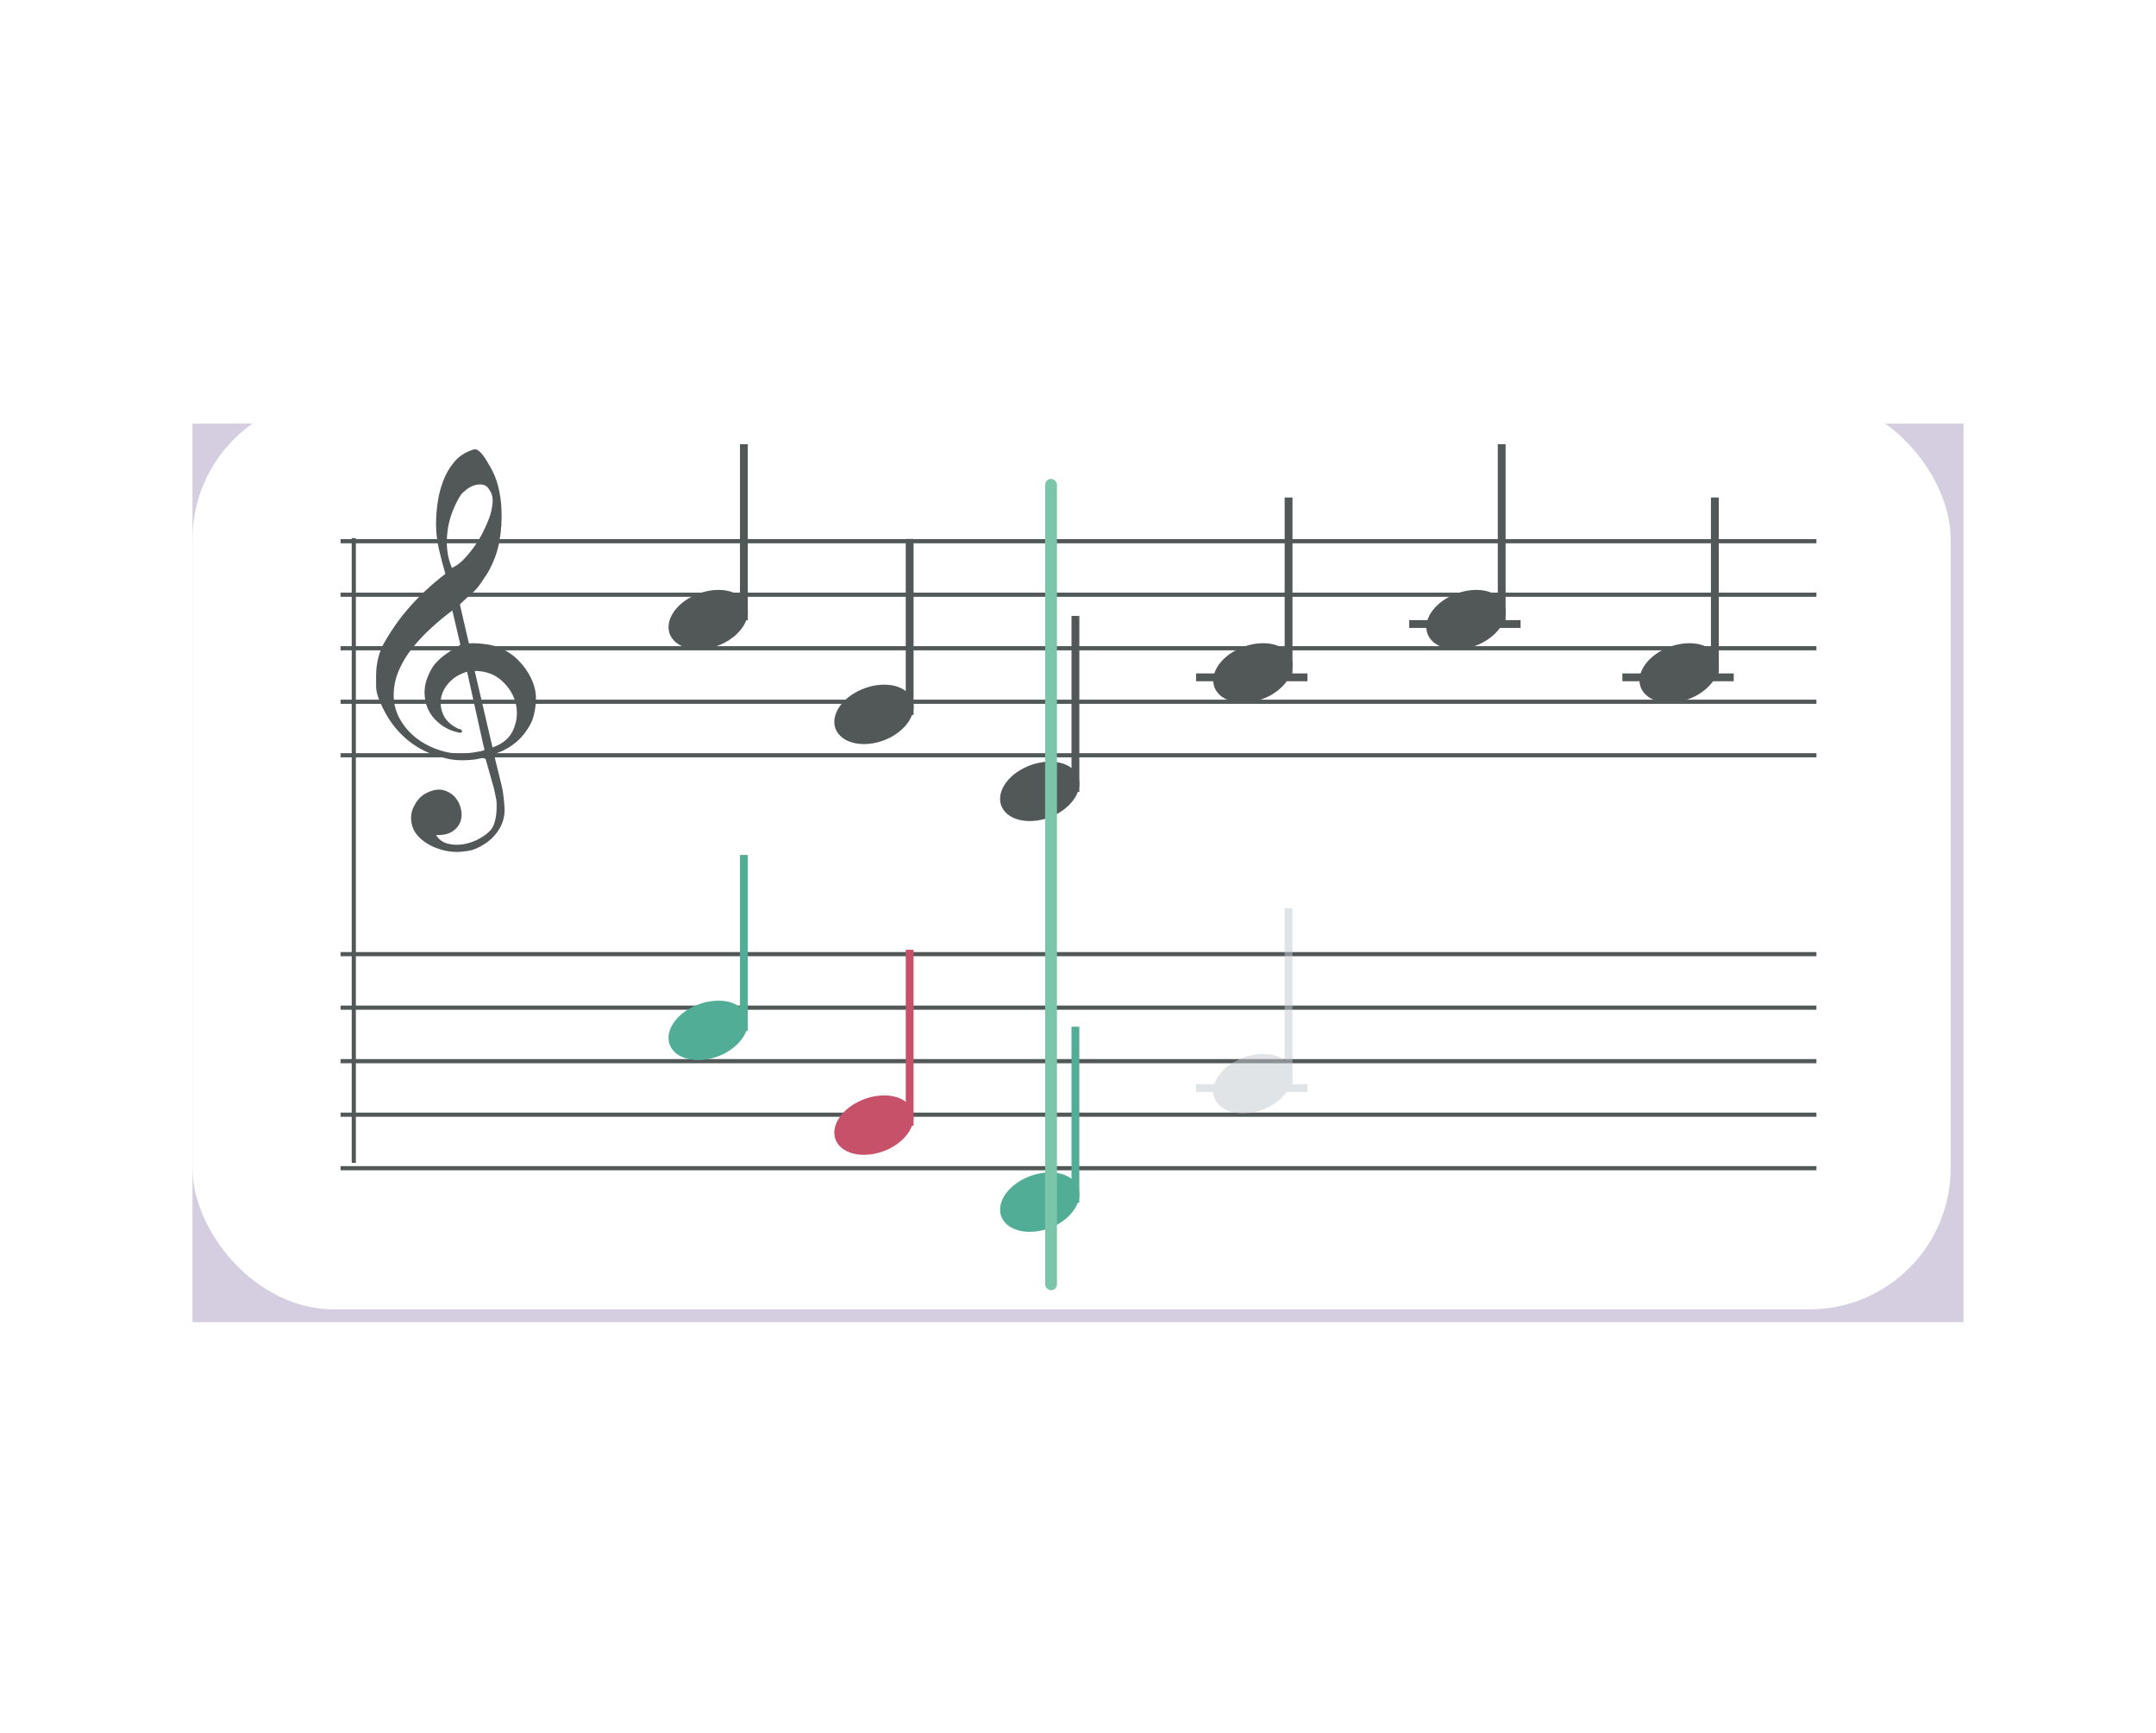 <svg width="168" height="135" viewBox="0 0 168 135" fill="none" xmlns="http://www.w3.org/2000/svg">
<g clip-path="url(#clip0_1060_28609)">
<g filter="url(#filter0_f_1060_28609)">
<rect x="15" y="33" width="138" height="70" fill="#6F5C98" fill-opacity="0.3"></rect>
</g>
<rect x="15" y="31" width="137" height="71" rx="11" fill="white"></rect>
<path d="M26.539 41.999H141.539V42.324H26.539V41.999Z" fill="#525758"></path>
<path d="M26.539 46.168H141.539V46.493H26.539V46.168Z" fill="#525758"></path>
<path d="M26.539 50.337H141.539V50.662H26.539V50.337Z" fill="#525758"></path>
<path d="M26.539 54.506H141.539V54.831H26.539V54.506Z" fill="#525758"></path>
<path d="M26.539 58.675H141.539V58.999H26.539V58.675Z" fill="#525758"></path>
<path d="M36.398 52.329C35.845 52.489 35.388 52.759 35.027 53.139C34.666 53.519 34.446 53.934 34.367 54.384C34.288 54.834 34.353 55.279 34.562 55.719C34.77 56.159 35.162 56.514 35.738 56.785C35.873 56.785 35.958 56.835 35.992 56.935C36.025 57.035 35.975 57.084 35.839 57.084C35.286 56.984 34.801 56.779 34.384 56.47C33.605 55.899 33.177 55.164 33.098 54.264C33.053 53.814 33.1 53.379 33.242 52.959C33.383 52.539 33.577 52.154 33.825 51.803C34.13 51.434 34.491 51.113 34.908 50.843C34.931 50.823 34.996 50.779 35.103 50.708C35.21 50.638 35.315 50.574 35.416 50.513C35.518 50.453 35.67 50.358 35.873 50.228L35.247 47.558C34.694 47.968 34.147 48.42 33.605 48.916C33.064 49.411 32.573 49.933 32.133 50.483C31.693 51.033 31.34 51.616 31.075 52.231C30.81 52.846 30.677 53.494 30.677 54.174C30.677 54.804 30.827 55.397 31.126 55.952C31.425 56.507 31.823 56.99 32.319 57.4C32.816 57.81 33.388 58.132 34.037 58.367C34.686 58.602 35.343 58.72 36.008 58.72C36.031 58.72 36.135 58.71 36.322 58.69C36.508 58.67 36.705 58.645 36.914 58.615C37.123 58.585 37.315 58.552 37.489 58.517C37.664 58.482 37.752 58.445 37.752 58.405L37.65 57.985C37.21 56.014 36.793 54.129 36.398 52.329ZM36.99 52.269L38.378 58.225C39.179 57.955 39.72 57.492 40.003 56.837C40.285 56.182 40.349 55.517 40.197 54.842C40.045 54.167 39.687 53.569 39.122 53.049C38.558 52.529 37.848 52.269 36.99 52.269ZM35.213 44.242C35.563 44.082 35.887 43.842 36.186 43.522C36.485 43.202 36.762 42.859 37.016 42.494C37.269 42.129 37.489 41.757 37.675 41.377C37.862 40.997 38.011 40.652 38.124 40.342C38.248 40.011 38.333 39.641 38.378 39.231C38.423 38.821 38.35 38.476 38.158 38.196C38.023 37.946 37.845 37.801 37.625 37.761C37.405 37.721 37.185 37.736 36.965 37.806C36.745 37.876 36.536 37.989 36.339 38.144C36.141 38.299 35.997 38.436 35.907 38.556C35.659 38.946 35.441 39.381 35.255 39.861C35.069 40.342 34.942 40.839 34.875 41.354C34.807 41.869 34.798 42.364 34.849 42.84C34.9 43.315 35.021 43.782 35.213 44.242ZM34.705 44.707C34.514 44.047 34.344 43.4 34.198 42.764C34.051 42.129 33.978 41.477 33.978 40.806C33.978 40.316 34.017 39.779 34.096 39.194C34.175 38.609 34.319 38.038 34.528 37.483C34.736 36.928 35.024 36.431 35.391 35.991C35.758 35.55 36.245 35.23 36.855 35.03C36.911 35.011 36.968 35.001 37.024 35.001C37.103 35.001 37.196 35.04 37.303 35.12C37.41 35.2 37.523 35.318 37.642 35.473C37.76 35.628 37.864 35.788 37.955 35.953C38.045 36.118 38.113 36.231 38.158 36.291C38.462 36.801 38.685 37.343 38.826 37.918C38.967 38.494 39.049 39.066 39.072 39.636C39.117 40.497 39.063 41.347 38.911 42.187C38.759 43.027 38.451 43.847 37.989 44.647C37.831 44.887 37.67 45.13 37.506 45.375C37.343 45.62 37.148 45.857 36.922 46.087C36.877 46.128 36.795 46.2 36.677 46.305C36.559 46.41 36.437 46.518 36.313 46.628C36.189 46.738 36.079 46.84 35.983 46.935C35.887 47.03 35.839 47.088 35.839 47.108L36.533 50.108C36.538 50.128 36.88 50.108 36.88 50.108C37.542 50.116 38.243 50.211 38.852 50.423C39.438 50.663 39.943 50.993 40.367 51.413C40.79 51.834 41.128 52.306 41.382 52.831C41.636 53.356 41.763 53.889 41.763 54.429C41.763 54.969 41.672 55.519 41.492 56.079C41.029 57.14 40.29 57.925 39.275 58.435C39.162 58.495 39.001 58.562 38.792 58.637C38.584 58.712 38.502 58.83 38.547 58.99C38.818 60.08 39.001 60.83 39.097 61.24C39.193 61.651 39.264 62.181 39.309 62.831C39.354 63.452 39.232 64.01 38.945 64.51C38.657 65.012 38.271 65.419 37.785 65.733C37.3 66.049 36.858 66.233 36.457 66.29C36.056 66.345 35.783 66.371 35.636 66.371C35.129 66.371 34.632 66.286 34.147 66.116C33.549 65.917 33.047 65.612 32.641 65.201C32.234 64.79 32.031 64.29 32.031 63.702C32.031 63.331 32.153 62.95 32.395 62.56C32.638 62.17 32.957 61.89 33.352 61.721C33.791 61.52 34.189 61.466 34.545 61.555C34.9 61.645 35.193 61.816 35.425 62.066C35.656 62.316 35.817 62.619 35.907 62.973C35.997 63.329 35.992 63.66 35.89 63.971C35.788 64.281 35.583 64.544 35.272 64.758C34.962 64.974 34.531 65.07 33.978 65.052C34.203 65.411 34.519 65.638 34.925 65.733C35.332 65.83 35.749 65.835 36.178 65.756C36.606 65.676 37.01 65.529 37.388 65.313C37.766 65.099 38.062 64.866 38.276 64.616C38.412 64.436 38.513 64.201 38.581 63.912C38.649 63.62 38.688 63.319 38.699 63.003C38.711 62.689 38.699 62.443 38.666 62.268C38.632 62.092 38.575 61.82 38.496 61.45C38.158 60.241 37.944 59.48 37.853 59.169C37.808 59.07 37.687 59.038 37.489 59.072C37.292 59.108 37.126 59.14 36.99 59.169C36.02 59.281 35.208 59.23 34.553 59.02C33.538 58.78 32.644 58.352 31.871 57.737C31.098 57.122 30.477 56.377 30.009 55.502C29.541 54.627 29.307 53.962 29.307 53.506C29.307 53.051 29.307 52.764 29.307 52.644C29.307 51.834 29.465 51.074 29.78 50.363C30.378 49.253 31.087 48.233 31.904 47.303C32.722 46.373 33.656 45.507 34.705 44.707Z" fill="#525758"></path>
<path d="M58.27 34.605H57.66V48.314H58.27V34.605Z" fill="#525758"></path>
<path d="M52.348 49.695C51.667 48.684 52.397 47.231 53.954 46.452C55.51 45.673 57.335 45.82 58.016 46.831C58.697 47.842 57.967 49.295 56.41 50.096C54.854 50.875 53.029 50.706 52.348 49.695Z" fill="#525758"></path>
<path d="M71.187 41.985H70.578V55.695H71.187V41.985Z" fill="#525758"></path>
<path d="M65.266 57.076C64.585 56.065 65.315 54.612 66.872 53.833C68.428 53.053 70.253 53.201 70.934 54.212C71.615 55.223 70.885 56.676 69.328 57.476C67.772 58.256 65.947 58.087 65.266 57.076Z" fill="#525758"></path>
<path d="M84.104 47.983H83.495V61.692H84.104V47.983Z" fill="#525758"></path>
<path d="M78.183 63.074C77.502 62.063 78.232 60.61 79.789 59.83C81.345 59.051 83.17 59.198 83.851 60.209C84.532 61.22 83.802 62.674 82.245 63.474C80.689 64.253 78.864 64.085 78.183 63.074Z" fill="#525758"></path>
<path d="M100.713 38.757H100.104V52.466H100.713V38.757Z" fill="#525758"></path>
<path d="M93.507 52.766H101.576" stroke="#525758" stroke-width="0.609" stroke-linecap="square"></path>
<path d="M94.792 53.848C94.111 52.837 94.84 51.383 96.397 50.604C97.954 49.825 99.778 49.972 100.459 50.983C101.14 51.994 100.411 53.447 98.854 54.248C97.297 55.027 95.473 54.859 94.792 53.848Z" fill="#525758"></path>
<path d="M117.32 34.605H116.711V48.314H117.32V34.605Z" fill="#525758"></path>
<path d="M110.114 48.613H118.183" stroke="#525758" stroke-width="0.609" stroke-linecap="square"></path>
<path d="M111.399 49.695C110.718 48.684 111.448 47.231 113.004 46.452C114.561 45.673 116.385 45.82 117.067 46.831C117.748 47.842 117.018 49.295 115.461 50.096C113.904 50.875 112.08 50.706 111.399 49.695Z" fill="#525758"></path>
<path d="M133.929 38.757H133.319V52.466H133.929V38.757Z" fill="#525758"></path>
<path d="M126.723 52.766H134.792" stroke="#525758" stroke-width="0.609" stroke-linecap="square"></path>
<path d="M128.007 53.848C127.326 52.837 128.056 51.383 129.613 50.604C131.17 49.825 132.994 49.972 133.675 50.983C134.356 51.994 133.626 53.447 132.07 54.248C130.513 55.027 128.689 54.859 128.007 53.848Z" fill="#525758"></path>
<path d="M26.539 74.168H141.539V74.492H26.539V74.168Z" fill="#525758"></path>
<path d="M26.539 78.336H141.539V78.661H26.539V78.336Z" fill="#525758"></path>
<path d="M26.539 82.505H141.539V82.83H26.539V82.505Z" fill="#525758"></path>
<path d="M26.539 86.674H141.539V86.999H26.539V86.674Z" fill="#525758"></path>
<path d="M26.539 90.843H141.539V91.168H26.539V90.843Z" fill="#525758"></path>
<path d="M58.27 66.603H57.66V80.312H58.27V66.603Z" fill="#51AD95"></path>
<path d="M52.347 81.694C51.666 80.683 52.396 79.23 53.953 78.45C55.509 77.671 57.334 77.819 58.015 78.829C58.696 79.841 57.966 81.294 56.409 82.094C54.853 82.873 53.028 82.705 52.347 81.694Z" fill="#51AD95"></path>
<path d="M71.187 73.985H70.578V87.694H71.187V73.985Z" fill="#C8516A"></path>
<path d="M65.265 89.076C64.584 88.065 65.314 86.612 66.871 85.832C68.427 85.053 70.252 85.2 70.933 86.211C71.614 87.222 70.884 88.676 69.327 89.476C67.771 90.255 65.946 90.087 65.265 89.076Z" fill="#C8516A"></path>
<path d="M84.104 79.982H83.495V93.692H84.104V79.982Z" fill="#51AD95"></path>
<path d="M78.182 95.073C77.501 94.062 78.231 92.609 79.788 91.83C81.344 91.05 83.169 91.198 83.85 92.209C84.531 93.22 83.801 94.673 82.244 95.474C80.688 96.253 78.863 96.084 78.182 95.073Z" fill="#51AD95"></path>
<g opacity="0.5">
<path d="M100.713 70.755H100.104V84.464H100.713V70.755Z" fill="#C3C9CF"></path>
<path d="M93.507 84.764H101.576" stroke="#C3C9CF" stroke-width="0.609" stroke-linecap="square"></path>
<path d="M94.791 85.846C94.11 84.835 94.839 83.382 96.396 82.602C97.953 81.823 99.777 81.97 100.458 82.981C101.139 83.992 100.41 85.446 98.853 86.246C97.296 87.025 95.472 86.857 94.791 85.846Z" fill="#C3C9CF"></path>
</g>
<path d="M27.568 41.92V90.591" stroke="#525758" stroke-width="0.323"></path>
<rect x="81.438" y="37.307" width="0.923" height="63.203" rx="0.461" fill="#7BC6AB"></rect>
</g>
<defs>
<filter id="filter0_f_1060_28609" x="1" y="19" width="166" height="98" filterUnits="userSpaceOnUse" color-interpolation-filters="sRGB">
<feFlood flood-opacity="0" result="BackgroundImageFix"></feFlood>
<feBlend mode="normal" in="SourceGraphic" in2="BackgroundImageFix" result="shape"></feBlend>
<feGaussianBlur stdDeviation="7" result="effect1_foregroundBlur_1060_28609"></feGaussianBlur>
</filter>
<clipPath id="clip0_1060_28609">
<rect width="168" height="135" fill="white"></rect>
</clipPath>
</defs>
</svg>
